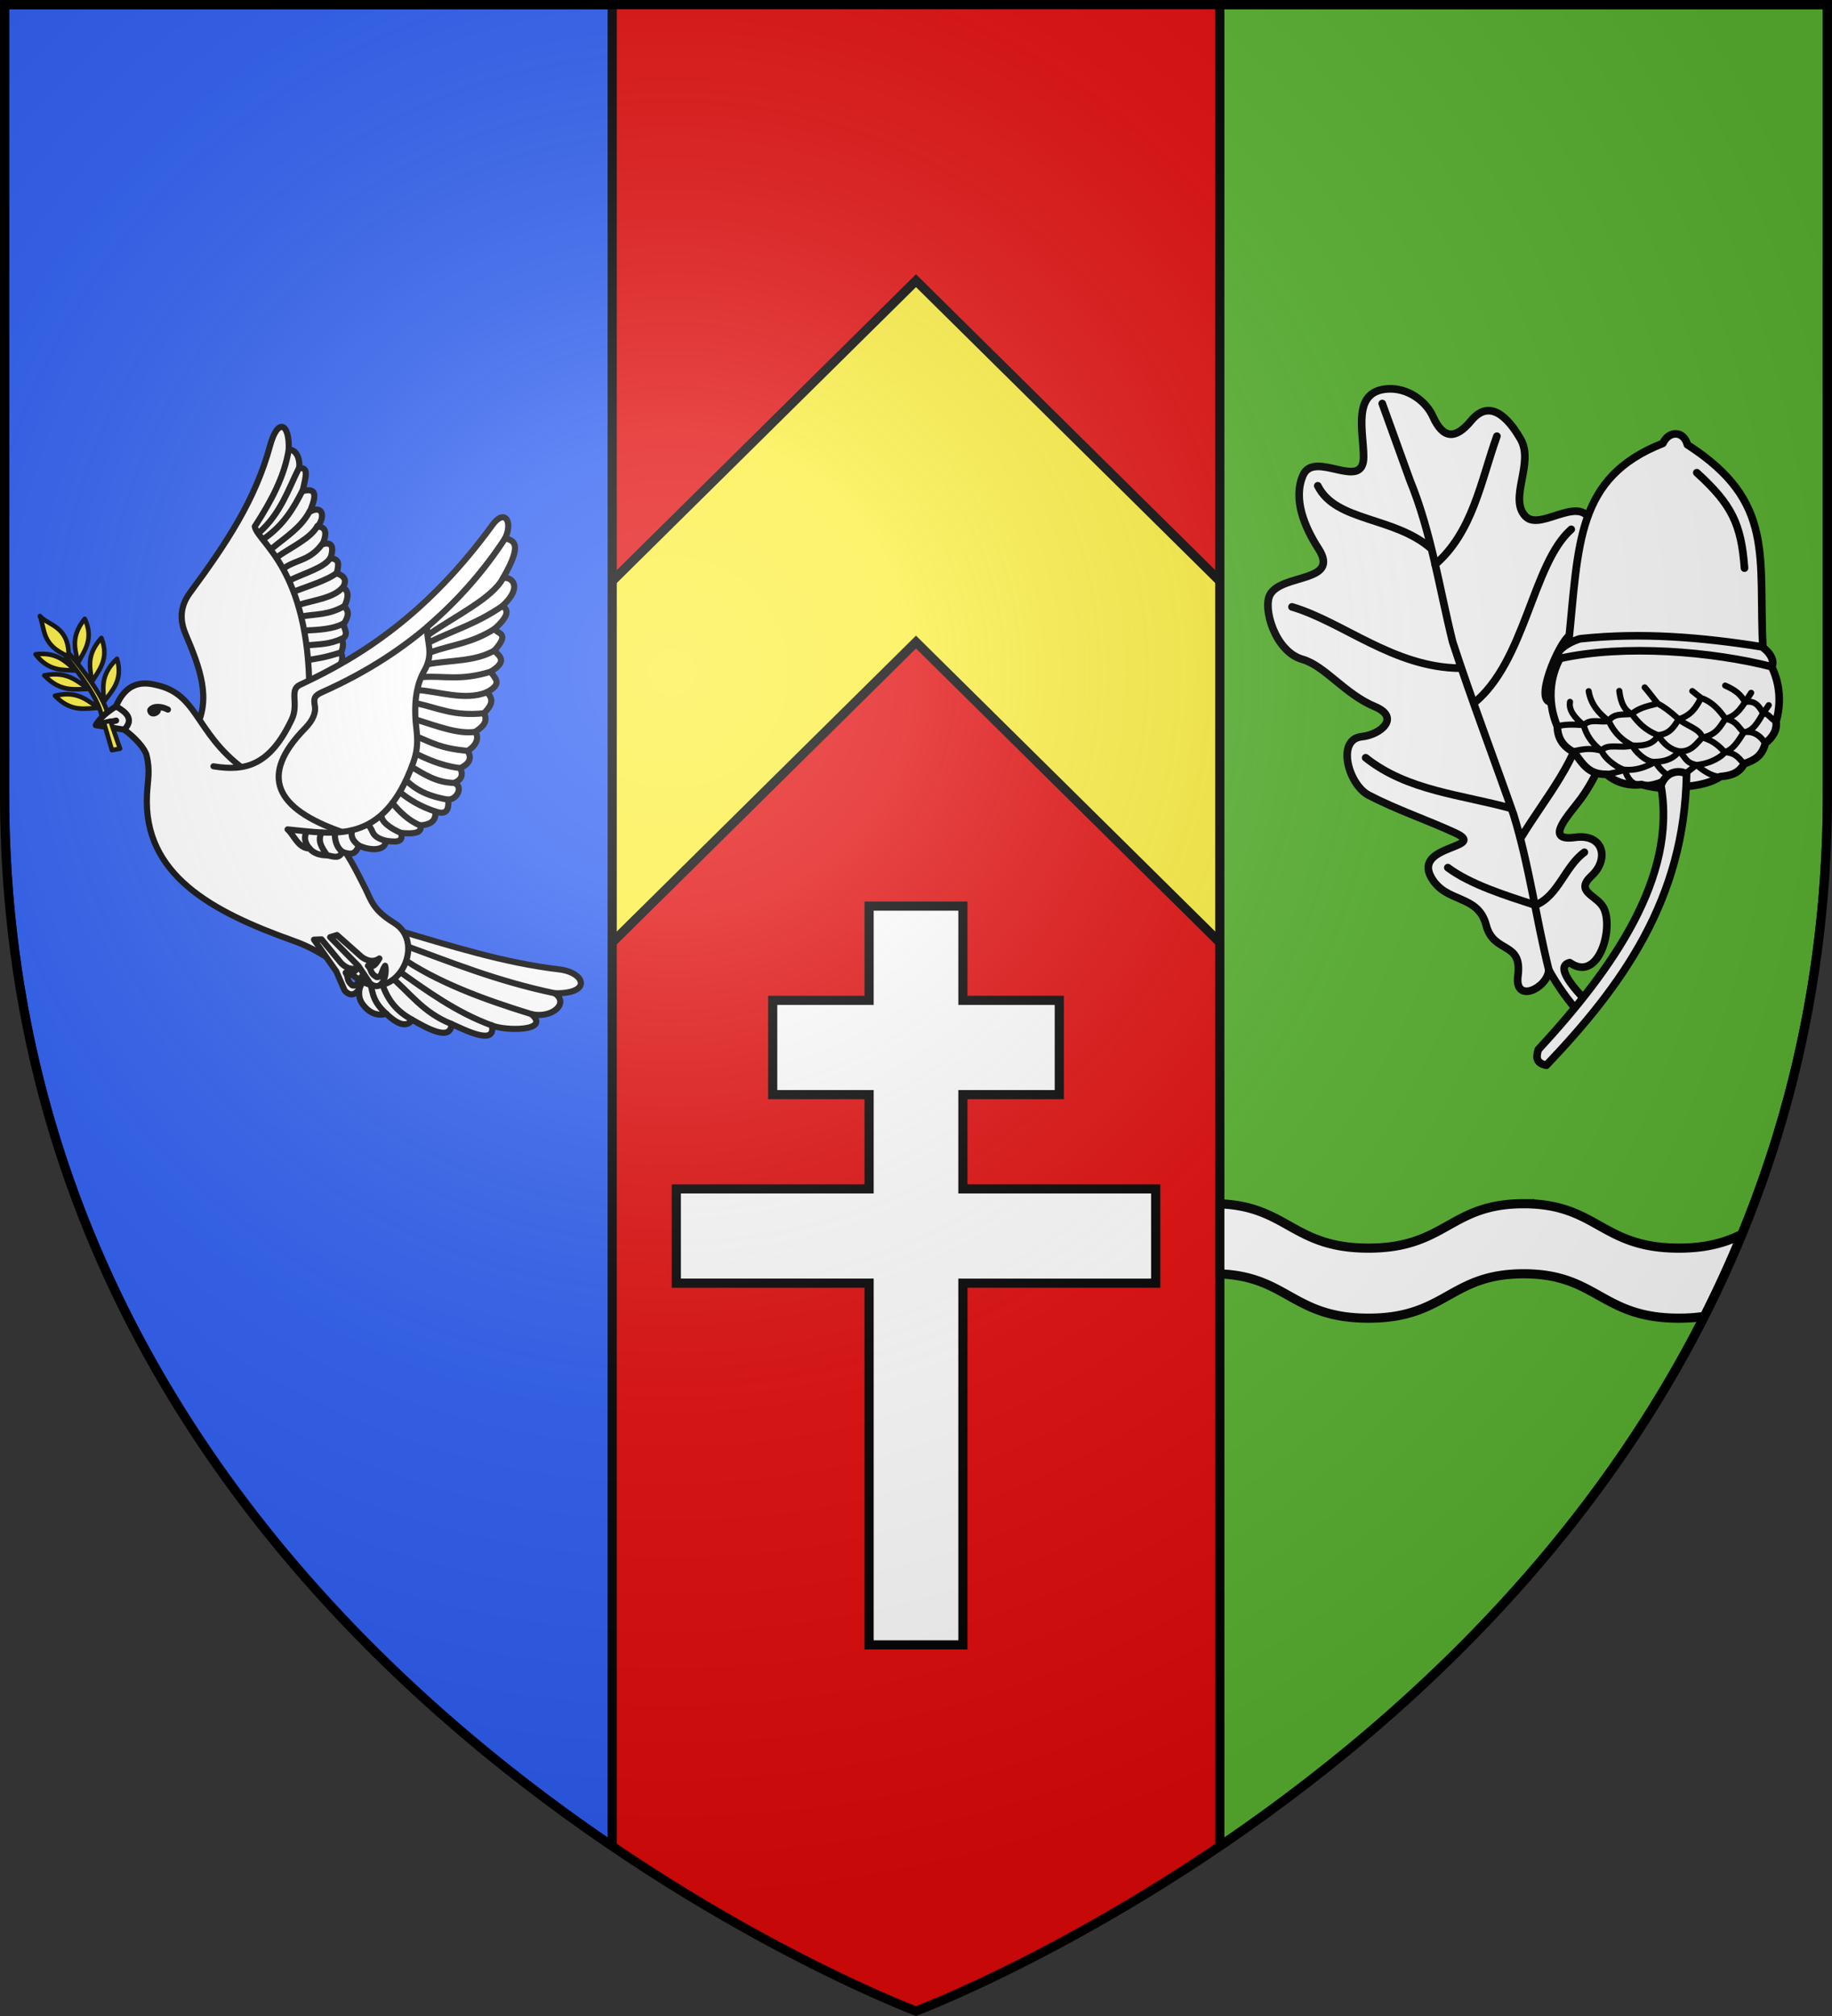 <svg xmlns="http://www.w3.org/2000/svg" width="600" height="660" viewBox="-300 -300 600 660"><rect x="-300" y="-300" width="600" height="660" fill="#333333" stroke="none"/><radialGradient id="c" cx="-80" cy="-80" r="405" gradientUnits="userSpaceOnUse"><stop offset="0" stop-color="#fff" stop-opacity=".31"/><stop offset=".19" stop-color="#fff" stop-opacity=".25"/><stop offset=".6" stop-color="#6b6b6b" stop-opacity=".125"/><stop offset="1" stop-opacity=".125"/></radialGradient><clipPath id="a"><path d="M-298.5-298.5h597v258.503C298.5 246.206 0 358.398 0 358.398S-298.5 246.205-298.5-39.997z"/></clipPath><path fill="#e20909" d="M-298.5-298.5h597v258.543C298.5 246.291 0 358.5 0 358.5S-298.5 246.291-298.5-39.957z"/><g stroke="#000"><path fill="#fcef3c" stroke-width="3" d="M198.5 106.408 0-89.794l-198.5 196.202V-11.905L0-208.107 198.5-11.905z"/><g stroke-width="3" clip-path="url(#a)"><path fill="#2b5df2" d="M-298.5-298.5v258.504c0 175.46 112.18 285.498 199 344.4V-298.5z"/><path fill="#5ab532" d="M99.5-298.5v602.904c86.82-58.902 199-168.94 199-344.4V-298.5z"/><path fill="#fff" d="M199 94.074c-24.234 0-25.327 14.541-50.834 14.541-24.724 0-26.51-13.66-48.666-14.498v22.938c22.156.838 23.943 14.498 48.666 14.498 25.507 0 26.6-14.54 50.834-14.54s25.328 14.54 50.834 14.54c3.137 0 5.902-.222 8.389-.608a377 377 0 0 0 12.277-26.824c-5.157 2.504-11.241 4.494-20.666 4.494-25.506 0-26.6-14.54-50.834-14.54z"/></g><g stroke-linecap="round" stroke-linejoin="round"><path fill="#fcef3c" fill-rule="evenodd" stroke-width="1.5" d="M-277.454-86.071c-.227.424-.423.883-1.186.703 1.481 2.1 9.543 11.499 11.578 18.36.372 1.255.745 2.408 1.057 3.464l2.148-.488c-.392-1.15-.805-2.24-1.282-3.646-2.251-6.644-11.286-17.519-12.315-18.393zm2.87 3.33c2.01-3.96 5.53-7.848 2.343-14.679-5.458 6.81-2.369 11.224-2.343 14.678m-12.351-15.579c1.774 4.53.435 9.487 9.427 13.25.151-10.084-6.742-10.097-9.427-13.25m12.069 17.87c-4.215-.348-9.003.533-13.49-5.34 8.09-.986 10.557 3.626 13.49 5.34m4.849 3.873c2.24-3.844 5.978-7.526 3.226-14.56-5.845 6.49-3.041 11.098-3.226 14.56m3.902 6.556c2.55-3.659 6.569-7.03 4.439-14.305-6.35 6.006-3.961 10.855-4.44 14.305m-4.592-4.44c-4.435 0-9.3 1.332-14.765-4.41 8.288-1.724 11.48 2.875 14.765 4.41m3.215 6.19c-4.362.148-9.16 1.651-14.482-3.945 8.168-2.014 11.265 2.509 14.482 3.945"/><g stroke-width="3.085"><path fill="#fff" d="M567.739-177.532c1.389 4.241-.027 9.09 4.58 12.723 4.95 3.902 9.381 3.543 12.722 1.526 9.738 5.406 12.612 2.167 13.23-.509 7.755 2.028 21.995 5.966 19.847-3.053 7.204 1.132 24.717 5.03 19.846-4.58 6.878 1.075 29.805-4.734 17.811-10.687 10.347-.328 17.3-10.174 8.651-13.23 18.481-4.634 12.104-14.125-1.018-12.214-27.948 4.069-55.976 2.694-83.965 2.035z" transform="matrix(.627 .168 -.168 .626 -567.714 35.835)"/><path fill="none" d="M585.04-163.283c-10.092-5.07-9.425-10.34-13.667-15.487m26.899 14.978c-11.067-2.698-15.949-8.66-20.354-15.17m40.2 12.117c-15.643-1.796-24.731-10.147-36.735-15.582m56.581 11.002c-18.57-1.585-36.123-8.266-53.694-14.852m71.505 4.165c-25.964-.95-50.827-3.33-71.697-10.903m80.348-2.328c-30.666 1.676-55.098-1.636-80.925-3.832" transform="matrix(.627 .168 -.168 .626 -567.714 35.835)"/><g fill="#fff" stroke-width="2.669"><path d="M-153.984 472.01c3.492-14.422-4.933-26.187-14.692-38.688-3.228-4.136-6.124-10.004-2.938-18.12 9.81-24.992 17.047-46.558 17.14-71.034.049-12.843 5.719-11.891 8.325-.465l58.766 127.817-43.095 26.444zM-183.869 480.4l-12.484 1.337 8.026-4.236-8.026 4.236c.926-3.913 4.093-7.71 6.383-10.256l8.554-1.782 2.898 4.235z" transform="matrix(.725 .194 -.194 .724 -32.803 -373.265)"/><path d="M-189.97 471.481c1.876-13.387 10.938-13.5 15.763-13.556 18.865-.224 21.564 18.477 50.445 27.429l14.503-27.745-3.784-12.296 24.907-24.906 23.961-32.474 12.296 79.135-12.296 27.744-16.71 9.143c4.812 3.142 10.009 8.855 16.286 15.904 4.037 4.533 5.792 8.52 16.275 11.593 16.583 4.862 9.879 34.934-9.14 27.643-11.216-4.299-20.293-7.838-30.988-8.694-38.268-3.063-71.072-11.014-78.474-45.033-1.313-6.036-1.248-10.549-4.681-16.72-1.377-2.475-6.412-5.992-12.262-8.249 3.033-5.505-.906-7.525-6.101-8.918z" transform="matrix(.725 .194 -.194 .724 -32.803 -373.265)"/><path d="M-146.149 343.703c1.182 11.77-1.493 23.406-5.632 36.24 3.18 6.46 27.544 11.635 41.626 63.418l10.04-12.733c-.243-2.35 1.064-4.39-.98-7.1.06-1.96.282-3.918-1.224-5.877 2.6-2.854-.325-4.48-.98-6.611 1.135-3.302 1.187-6.062-1.714-7.346.813-4.512.142-7.376-2.693-7.836.573-2.7.468-5.088-4.163-5.387-.395-2.853.222-6.626-4.407-5.631.262-6.452-1.937-6.749-4.897-5.142.63-4.855-.341-7.67-4.163-6.856 2.163-4.165.189-10.119-4.897-5.387.512-4.664 1.508-11.892-5.387-7.836-.275-6.894-.113-10.853-4.018-9.279-.666-4.23-3.422-7.658-6.51-6.637" transform="matrix(.725 .194 -.194 .724 -32.803 -373.265)"/></g><path fill="none" d="M515.675-333.678c-8.016 5.159-10.58 5.892-14.919 7.986m13.504-14.78c-5.22 4.464-10.438 5.667-15.658 7.639m14.526-15.281c-4.337 4.168-11.295 6.37-18.217 8.6m16.235-17.092c-6.482 6.49-13.172 7.559-19.048 10.412m15.935-19.47c-2.885 6.308-12.152 9.88-19.275 14.372m14.463-20.598c-3.337 4.57-12.05 10.05-18.33 14.62m13.235-21.13c-1.348 5.285-10.254 10.571-16.4 15.857m10.74-21.802c-3.855 9.893-10.074 10.86-15.135 16.528m10.322-24.453c-1.525 6.745-9.703 13.49-15.42 20.234m9.76-26.461c-2.006 9.041-8.168 15.589-13.276 22.77m7.048-31.828c-2.005 9.437-4.453 18.874-12.322 28.311m7.677-39.037c-2.48 12.31-2.968 24.618-11.017 36.928" transform="matrix(.627 .168 -.168 .626 -567.714 35.835)"/><path d="M438.828-283.154c-2.156-.479-4.491-.449-6.542.48-1.225.555-2.18 1.83-1.974 2.25 1.078 2.196 3.206.779 3.704-.607" transform="matrix(.627 .168 -.168 .626 -567.714 35.835)"/><path fill="#fff" d="M468.436-261.43c16.556-1.663 27.463-7.959 32.028-33.216 1.513-8.37-5.202-13.934-.593-17.793 26.56-22.24 53.02-51.47 72.953-103.204 4.22-10.952 10.907-2.81 7.117 7.711-10.55 29.29-28.159 63.557-68.208 96.086-3.343 2.716-3.48 4.089-1.78 7.71 1.275 2.715 1.238 6.731-1.872 12.26-16.418 29.188-4.04 43.046 31.582 45.686" transform="matrix(.627 .168 -.168 .626 -567.714 35.835)"/><path fill="#fff" d="M554.345-357.331c12.077-17.807 20.67-35.54 26.458-53.575 4.148.347 9.486-.445 4.156 19.68 4.206-1.8 10.953 1.787 3.28 13.85 3.411.917 4.734 3.6-.729 12.027 1.793 2.511 8.31-.488 2.702 10.658 2.163 1.908 8.6 2.857.942 10.845 2.602 2.58 7.864 4.095.73 10.569 5.289 2.65 3.585 6.57 1.457 10.57 3.389 3.845.836 7.03-1.822 10.204 3.323 2.916 1.584 7.377-1.244 10.293 3.651 3.538 1.854 6.531-1.307 9.388 2.731 3.446 1.653 5.94-1.094 8.018 4.894.319 3.87 7.534-.728 8.942 2.465 6.53-.406 7.725-4.738 7.458 1.364 3.495.69 6.62-5.467 8.747 2.025 3.177-1.486 5.077-8.382 6.196 2.711 4.615-1.887 5.244-6.56 5.831 1.735 4.225-4.976 7.195-12.392 5.831-.372 4.931-2.753 5.664-7.107 5.285-.882 3.612-2.748 3.441-7.056 3.627-3.095.932-6.873.904-9.407-1.005-5.68 1.419-9.355-4.57-13.24-6.449 23.13-4 48.753-4.268 52.482-48.837.897-10.727-2.806-15.802-5.103-23.325-2.522-8.262-3.397-15.785-1.458-23.325 2.532-9.84-2.914-14.336-4.373-21.503" transform="matrix(.627 .168 -.168 .626 -567.714 35.835)"/><path fill="none" d="M542.5-236.514c-4.152-1.672-5.818-6.185-6.145-8.334m13.252 3.05c-4.678-1.95-4.936-4.034-5.357-6.457m17.748.625c-7.813-.079-6.986-3.299-10.061-5.1m16.622-.731c-5.54-.718-11.582-3.013-11.805-6.147m20.187-.05c-6.09-.59-12.345-4.237-16.5-7.246m21.967-1.5c-7.811-.483-14.002-2.263-19.39-4.685m24.128-2.773c-10.985 1.081-17.38-.896-22.582-3.67m23.31-5.273c-8.759 2.205-16.184-.465-22.299-2.113m23.393-5.904c-6.617.955-14.18.651-22.857-1.142m24.164-8.246c-13.552 2.362-18.921.632-25.968-.258m27.212-10.035c-7.896 3.518-19.82 2.182-30.325 1.788m32.147-11.993c-14.514 5.607-23.145 3.369-33.93 4.004m32.472-14.573c-9.24 7.114-23.976 5.904-33.504 7.873m32.776-18.442c-13.708 8.606-21.931 7.9-32.531 11.534m31.588-22.38c-7.98 8.042-20.123 10.38-30.544 15.371m27.842-26.028c-9.367 10.292-18.733 13.299-28.1 19.843m28.829-31.87c-10.211 11.967-20.422 18.08-30.633 26.974m27.353-40.824c-2.513 11.469-18.692 25.04-29.157 37.731m-29.765 119.603c-3.618-2.36-4.298-5.517-3.63-7.877m13.037 8.882c-3.369-2.896-6.838-5.68-5.607-10.415" transform="matrix(.627 .168 -.168 .626 -567.714 35.835)"/><path fill="#fff" fill-rule="evenodd" d="M561.695-169.17c6.956 4.361 8.212-6.04 6.767-9.601-1.777 3.006-.887 5.996-3.73 6.07-3.77-1.701-2.534-3.258-4.902-5.338 2.41.263 3.14.54 5.433-4.142-3.39 2.906-7.257 1.03-8.997 0l-12.553-8.953-3.626 1.131 14.98 12.532zm11.453-6.774c7.608 3.087 7.038-7.375 4.997-10.631-1.228 3.269.168 6.06-2.62 6.626-4.007-1.02-3.06-2.769-5.754-4.405 2.42-.16 3.186-.014 4.631-5.024-2.834 3.45-6.968 2.276-8.86 1.563l-14.842-7.444-3.07 1.934 17.549 10.357z" transform="matrix(.627 .168 -.168 .626 -567.714 35.835)"/></g><path fill="#fcef3c" fill-rule="evenodd" stroke-width="1.5" d="M-266.005-63.544c1.9 6.435 2.667 9.129 2.667 9.129l2.653-.488s-.895-2.464-3.172-9.13z"/></g><g fill="#fff"><path stroke-width="3" d="M-15.359-3.362V27.5h-31.57v30.862h31.57v30.86H-78.5v30.862h63.141V238.5H15.36V120.084H78.5V89.222H15.359v-30.86h31.57V27.5H15.36V-3.362z"/><g stroke-linecap="round" stroke-linejoin="round"><path fill-rule="evenodd" stroke-width="2.5" d="M154.485-172.686c-11.846.758-7.898 13.952-7.895 22.247.006 11.607-16.135-2.477-19.838 6.051-3.354 7.722.463 16.909 5.036 23.97 7.3 11.272-11.885 8.117-15.812 15.054-2.491 4.398 1.585 18.663 10.578 21.224 7.39 2.105 13.766 11.303 23.743 15.486 8.454 3.545 1.923 9.17-4.318 9.827-8.456.891-4.35 15.71 2.294 19.166 9.151 4.761 18.713 7.925 28.237 12.298 11.15 5.118-13.826 3.81-7.774 14.595 4.838 8.622 15.315 5.38 17.995 15.657 2.482 9.518 11.93 5.05 10.403 16.596-1.219 9.203 9.647 4.114 10.133-1.923 2.913 5.306 6.483 10.178 10.51 14.748l2.383-3.915c-6.897-7.024-10.223-12.24-6.056-13.24 9.67 6.853 14.677-11.995 10.912-18.261-2.351-3.913-9.366-4.987-3.739-10.191 5.824-5.386 3.994-13.86-5.455-12.564-10.743 1.474-1.517-7.857 2.04-12.792 4.964-6.885 8.24-15.055 10.72-23.253 3.654-12.077-9.59-13.11-17.96-8.942-9.797 4.878-1.286-16.312 2.753-20.473 8.848-9.114 10.59-22.592 8.375-35.375-2.354-13.58-16.864 1.051-22.08-4.206-5.769-5.816 2.904-17.394-1.647-25.323-2.673-4.656-9.29-14.412-16.2-6.06-5.132 6.203-9.182 6.047-12.509-1.327-2.357-5.226-8.41-9.485-14.83-9.074z"/><path fill="none" stroke-width="2.5" d="M168.804-120.318c-12.165-10.734-31.27-8.699-37.216-20.644m38.397 25.813c12.37-10.625 15.04-27.475 20.262-42.043m-12.01 75.94c-21.837-.185-38.38-15.13-55.095-20.062m59.53 31.54c17.003-13.766 19.141-45.631 31.924-56.933m-19.62 91.364c-16.22-4.522-34.027-5.683-47.703-16.582m50.8 26.286c8.081-13.409 19.309-25.794 21.499-41.881m-.675 46.538c-6.437 4.697-8.468 14.213-16.022 17.33-9.561-3.125-21.316-6.775-28.7-12.312m33.092 33.526c-4.16-16.641-6.484-34.537-11.572-50.919-6.605-18.842-13.734-37.52-19.938-56.49-4.393-17.702-7.017-35.942-13.977-52.899l-9.081-25.146"/><g stroke-width="1.865"><path d="M212.79-80.102c3.86-24.247 8.744-39.757-9.573-53.384-.586-3.44-4.104-4.348-5.85-1.233-24.511 7.885-23.673 21.964-30.77 43.944z" transform="matrix(-1.299 -.348 -.346 1.291 462.401 88.196)"/><path d="M212.626-79.814c-16.01-6.353-31.314-9.13-46.295-10.28-4.55 3.316-7.43 9.058-7.26 15.2-.824 1.964-.269 3.92 1.133 5.836-.03 3.339 1.578 4.814 3.695 6.217.7 2.975 2.953 3.82 4.835 4.576 1.365 1.662 3.818 3.098 6.734 4.253 3.174 1.71 7.167 2.686 11.27 2.606 3.23 1.281 6.335 1.056 8.855-.197 3.831 1.034 5.69-.332 8.991-3.166 2.791-.548 4.8-2.124 5.608-5.026 4.238-5.458 5.613-12.896 2.435-20.02z" transform="matrix(-1.299 -.348 -.346 1.291 462.401 88.196)"/><path d="M210.134-82.096c-13.93-5.37-28.165-7.965-43.035-9.532-2.198.742-3.995 2.505-3.546 4.09 14.77.165 36.035 3.954 50.333 11.482 2.52-1.254-2.321-5.488-3.752-6.04z" transform="matrix(-1.299 -.348 -.346 1.291 462.401 88.196)"/><path fill="none" d="M193.383-128.697c-10.254 5.316-13.71 9.392-17.228 19.553" transform="matrix(-1.299 -.348 -.346 1.291 462.401 88.196)"/><path fill="none" stroke-width="1.492" d="M210.192-59.795c-1.036-.794-3.277-1.489-6.108-1.984-1.147-2.15-3.985-1.613-5.613-2.601-.8-2.164-2.608-2.212-5-3.092-1.391-2.16-4.11-3.317-5.436-4.133m-9.828-4.074c.547 2.593 1.207 4.723 3.882 6.459.636 1.828.995 3.982 3.875 5.08.383 2.258 2.395 3.488 5.4 4.074 2.478 1.54 6.15 1.011 6.891 3.21 3.315-.076 5.119 1.201 6.71 1.934m-43.152-23.336c.213.74.6 1.573.812 2.314.674 2.477 1.266 4.885 3.334 5.685.836 2.615 1.439 4.78 3.23 5.906.284 1.053 2.43 3.546 5.81 4.815 1.563 1.857 2.524 3.962 4.448 3.94 2.235 1.727 4.496 3.952 7.29 4.192 2.174.974 3.96-.901 4.88-2.448 1.172.237 5.188-1.094 6.638-3.002 2.777-1.093 4.634-2.853 5.829-4.923 2.66-1.22 4.53-2.632 4.682-4.661m-3.717-3.713c-1.318 2.975-3.848 4.669-6.578 5.773-2.293 2.736-4.606 3.745-7.107 4.315-.932 1.199-4.423 3.2-6.398 2.421-2.1 1.947-4.308 2.933-5.519 2.046-1.303 1.306-2.284 2.099-3.98 1.586m22.396-18.143c-.607 1.476-1.752 4.148-4.393 4.683-1.95 1.54-4.076 2.99-7.506 3.332-1.903 1.749-3.904 2.687-6.015 2.466-1.873 1.018-2.202 2.365-4.95 2.136-1.41.737-4.245 1.865-6.265 1.273m4.558-21.862c-2.862.432-4.388 1.24-5.667 2.65-1.94-.917-3.248-.4-5 1.533-1.428-.398-2.14.904-3.553 1.05m21.61-1.853c-.833.387-1.654.728-2.475 1.068-3.013.248-5.103 1.754-7.077 3.388-3.015-.147-3.587 1.386-5.171 2.032-1.802-.883-3.863-.5-5.72 1.26m31.873-5.594c-1.41.935-2.714 2.043-4.077 2.989-1.563.356-3.298 1.014-5.946 2.384-2.44 1.126-5.64.934-6.697 2.84-3.049-.006-4.828 1.232-6.203 2.027-2.913-.564-3.833.786-5.29 1.512m2.832-17.216c1.19 3.587 1.713 6.273 4.399 7.766.823 2.267 1.1 4.352 4.262 5.912.947 1.56 1.598 4.13 4.557 4.705.362.531.977 2.846 5.017 4.03 1.888 1.938 4.191 3.386 6.65 3.79 1.118.864 3.326 1.895 3.721 2.09" transform="matrix(-1.299 -.348 -.346 1.291 462.401 88.196)"/></g><path stroke-width="2.5" d="M206.44 48.75c25.034-26.235 45.329-54.565 45.923-95.274-1.377-1.238-6.459-1.678-8.395 3.689 5.333 29.966-15.722 60.024-40.165 86.466-.669 2.26-.938 4.376 2.637 5.12"/></g></g></g><path fill="url(#c)" d="M-298.5-298.5h597v258.543C298.5 246.291 0 358.5 0 358.5S-298.5 246.291-298.5-39.957z"/><path fill="none" stroke="#000" stroke-width="3" d="M-298.5-298.5h597v258.503C298.5 246.206 0 358.398 0 358.398S-298.5 246.205-298.5-39.997z"/></svg>